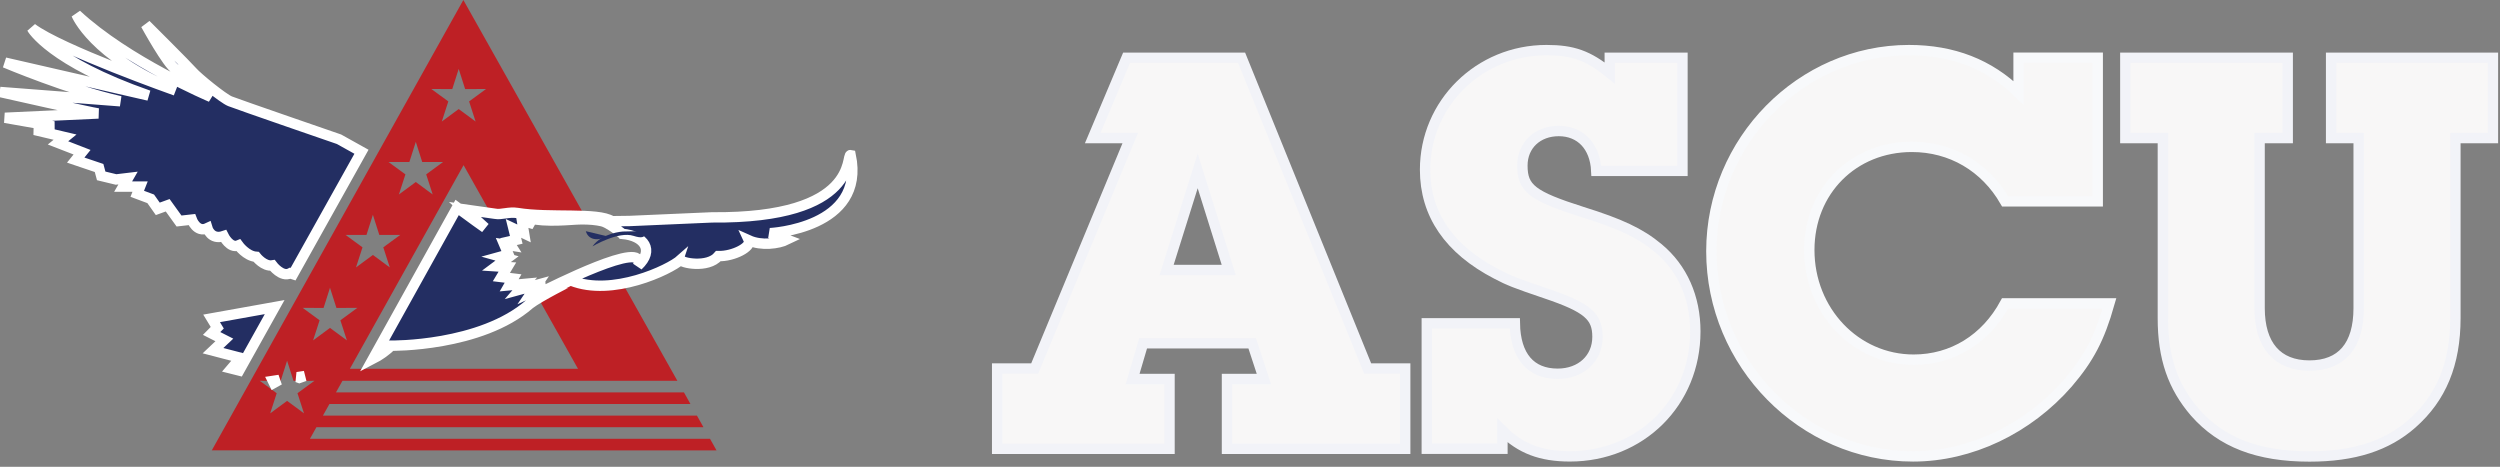 <svg width="241" height="45" viewBox="0 0 241 45" fill="none" xmlns="http://www.w3.org/2000/svg">
<rect x="0" y="0" width="241" height="45" fill="#808080" stroke="none"/>
<path d="M118.281 43.264V36.537H121.841L120.711 33.09H110.199L109.182 36.537H112.742V43.264H96.126V35.524H99.744L108.956 13.311H105.338L108.603 5.568H119.691L131.843 35.524H135.462V43.268H118.281V43.264ZM115.457 16.474L112.461 26.025H118.452L115.457 16.474Z" fill="#F8F7F7" stroke="#F2F3F8"/>
<path d="M137.55 31.17H146.029C146.084 34.336 147.556 36.031 150.154 36.031C152.413 36.031 153.998 34.559 153.998 32.471C153.998 30.492 153.036 29.643 149.024 28.288C146.029 27.271 145.464 27.045 144.276 26.422C139.696 24.05 137.378 20.657 137.378 16.361C137.378 9.977 142.578 4.832 149.079 4.832C151.622 4.832 153.091 5.342 155.182 7.036V5.568H162.19V16.474H153.882C153.769 14.098 152.355 12.63 150.263 12.63C148.23 12.63 146.758 13.989 146.758 15.964C146.758 18.168 147.72 18.901 152.522 20.428C156.141 21.557 158.116 22.461 159.868 23.929C162.186 25.853 163.429 28.677 163.429 31.953C163.429 38.793 158.174 43.993 151.334 43.993C148.565 43.993 146.587 43.26 144.834 41.508V43.26H137.542V31.17H137.55Z" fill="#F8F7F7" stroke="#F2F3F8"/>
<path d="M203.351 29.246C202.389 32.638 201.372 34.559 199.339 36.934C195.495 41.344 189.956 43.996 184.417 43.996C173.792 43.996 164.977 35.069 164.977 24.217C164.977 13.592 173.624 4.832 184.024 4.832C188.262 4.832 191.767 6.187 194.591 8.957V5.564H202.221V19.411H193.29C191.37 16.077 188.09 14.156 184.304 14.156C178.653 14.156 174.415 18.394 174.415 24.101C174.415 29.978 178.879 34.672 184.476 34.672C188.207 34.672 191.428 32.693 193.29 29.246H203.351Z" fill="#F8F7F7" stroke="#F8F9FB"/>
<path d="M236.7 30.663C236.7 35.072 235.344 38.348 232.52 40.837C230.09 42.983 226.927 44.004 222.631 44.004C217.657 44.004 214.152 42.648 211.608 39.766C209.462 37.281 208.5 34.511 208.5 30.667V13.311H204.882V5.568H220.536V13.311H217.825V29.701C217.825 33.265 219.519 35.24 222.627 35.24C225.735 35.24 227.375 33.32 227.375 29.701V13.311H224.719V5.568H240.318V13.311H236.7V30.663Z" fill="#F8F7F7" stroke="#F2F3F8"/>
<path fill-rule="evenodd" clip-rule="evenodd" d="M20.417 43.413L44.667 0L56.56 21.153C56.382 21.145 56.196 21.145 56.003 21.149C55.034 21.153 52.749 21.481 50.825 21.022L51.474 21.608L50.315 21.262L50.519 22.505L49.495 22.02L49.768 23.124L49.018 23.295L49.258 23.674L49.029 23.638L44.689 15.92L33.728 35.55C41.059 35.55 48.387 35.55 55.719 35.55L51.499 28.047L52.119 27.759L52.151 28.175C52.607 27.96 56.233 26.112 58.852 25.241L65.299 36.709H33.014L32.387 37.827H65.933L66.559 38.946H31.756L31.13 40.065H67.186L67.813 41.183H30.503L29.876 42.302H68.447L69.074 43.421C48.023 43.413 38.917 43.413 20.417 43.413ZM44.219 6.643L44.838 8.585L46.853 8.581L45.221 9.777L45.847 11.715L44.219 10.513L42.59 11.715L43.217 9.777L41.584 8.581L43.599 8.585L44.219 6.643ZM40.083 13.675L40.702 15.618L42.717 15.614L41.085 16.809L41.712 18.748L40.083 17.545L38.454 18.748L39.081 16.809L37.448 15.614L39.463 15.618L40.083 13.675ZM35.947 20.708L36.566 22.65L38.581 22.647L36.949 23.842L37.576 25.78L35.947 24.578L34.318 25.78L34.945 23.842L33.312 22.647L35.328 22.65L35.947 20.708ZM31.811 27.741L32.431 29.683L34.446 29.68L32.813 30.875L33.44 32.813L31.811 31.611L30.182 32.813L30.809 30.875L29.177 29.68L31.192 29.683L31.811 27.741ZM27.675 34.774L28.295 36.716L30.31 36.712L28.677 37.907L29.304 39.846L27.675 38.644L26.047 39.846L26.673 37.907L25.041 36.712L27.056 36.716L27.675 34.774ZM51.441 27.938L51.262 27.617L51.751 27.482L51.441 27.938Z" fill="#BE2025"/>
<path fill-rule="evenodd" clip-rule="evenodd" d="M53.503 28.204C53.558 28.2 53.583 28.193 53.583 28.193L53.503 28.204Z" fill="#616163"/>
<path fill-rule="evenodd" clip-rule="evenodd" d="M58.991 21.324L60.718 21.302L68.633 20.956C82.931 21.08 81.507 14.831 82.006 14.947C83.5 22.027 74.23 22.476 74.23 22.476C74.23 22.476 75.323 22.891 75.866 23.099C75.05 23.5 73.392 23.714 72.182 23.168C72.47 23.802 70.699 24.727 69.249 24.687C68.239 25.89 65.586 25.34 65.634 25.034C64.53 26.021 58.998 28.63 55.059 27.049C55.056 27.049 51.973 28.594 51.062 29.304L51.058 29.308C46.325 33.44 37.729 33.323 37.729 33.323C37.139 33.877 36.537 34.289 35.958 34.588L44.066 20.001C45.272 20.909 46.766 21.962 46.766 21.962L44.82 20.194L47.753 20.61C48.307 20.723 49.072 20.398 49.867 20.53C52.993 21.047 57.621 20.446 58.991 21.324ZM61.502 25.609C63.087 24.123 62.114 22.738 60 22.545L59.997 22.541L59.993 22.538L59.986 22.534H59.982L59.978 22.53L59.975 22.526L59.971 22.523L59.964 22.516L59.953 22.508L59.942 22.501L59.938 22.497L59.931 22.49L59.924 22.483L59.92 22.479L59.909 22.468L59.895 22.457L59.891 22.454L59.876 22.443L59.869 22.439L59.858 22.432L59.847 22.424L59.844 22.421L59.825 22.406L59.807 22.392L59.804 22.388L59.789 22.377L59.778 22.37L59.767 22.363L59.752 22.352L59.745 22.348L59.723 22.333L59.702 22.315L59.694 22.311L59.676 22.297L59.665 22.286L59.654 22.279L59.636 22.264L59.632 22.261L59.607 22.242L59.585 22.224L59.578 22.217L59.559 22.202L59.545 22.191L59.534 22.184L59.512 22.169L59.508 22.166L59.483 22.148L59.479 22.144L59.454 22.126L59.443 22.118L59.425 22.104L59.406 22.089L59.395 22.075L59.37 22.056L59.366 22.053L59.337 22.031L59.334 22.027L59.308 22.009L59.297 22.002L59.279 21.991L59.261 21.976L59.25 21.969L59.221 21.951L59.191 21.929L59.184 21.925L59.159 21.907L59.144 21.896L59.126 21.885L59.104 21.871L59.097 21.863L59.064 21.841L59.031 21.82L59.024 21.816L58.998 21.801L58.984 21.791L58.969 21.779L58.944 21.765L58.936 21.761L58.904 21.739L58.874 21.721L58.863 21.714L58.842 21.699L58.823 21.688L58.809 21.681L58.783 21.667L58.78 21.663L58.747 21.645L58.743 21.641L58.714 21.623L58.703 21.616L58.681 21.605L58.663 21.594L58.652 21.586L58.623 21.572H58.619L58.587 21.554L58.583 21.55L58.557 21.535C58.379 21.441 58.208 21.368 58.058 21.331C57.526 21.204 56.805 21.131 56.003 21.145C55.034 21.149 52.749 21.477 50.825 21.018L51.474 21.605L50.315 21.259L50.519 22.501L49.495 22.016L49.768 23.12L49.018 23.292L49.258 23.671L48.609 23.569L49.018 24.534L48.267 24.742L48.879 24.913L47.855 25.675L48.912 25.744L48.333 26.71L49.459 26.848L49.083 27.504L50.584 27.366L50.107 27.919L51.743 27.471L51.299 28.127L52.119 27.748L52.151 28.164C52.92 27.814 62.551 22.88 61.502 25.609ZM29.373 36.249L28.856 36.432L28.656 36.359L29.373 36.249ZM26.925 36.625L26.404 36.913L26.309 36.719L26.925 36.625ZM23.062 35.721L22.308 35.532L23.193 34.497L20.533 33.804L21.627 32.77L20.398 32.146L20.945 31.593L20.398 30.692L26.477 29.603L23.062 35.721ZM28.247 26.44C28.08 26.389 27.971 26.345 27.971 26.345C27.151 26.761 26.265 25.584 26.265 25.584C25.445 25.722 24.695 24.757 24.695 24.757C23.74 24.687 22.989 23.652 22.989 23.652C22.169 23.999 21.557 22.756 21.557 22.756C20.329 23.172 19.987 21.994 19.987 21.994C18.963 22.479 18.485 21.167 18.485 21.167L17.258 21.306L16.164 19.786L15.21 20.133L14.528 19.167L13.231 18.682L13.504 17.99H11.868L12.345 17.163L11.187 17.301L9.755 16.955L9.551 16.194L7.299 15.432L7.911 14.674L5.59 13.774L6.271 13.22L3.338 12.528L5.178 12.181L0.477 11.354L9.481 10.939C8.869 10.87 0 8.866 0 8.866L11.598 9.762C6.687 8.658 0.477 6.034 0.477 6.034L14.328 9.212C4.843 5.896 3.072 2.718 3.072 2.718C5.801 4.792 16.922 8.727 16.922 8.727C8.942 5.342 7.372 1.403 7.372 1.403C12.284 5.961 20.333 9.347 20.333 9.347C20.333 9.347 17.673 7.066 16.922 6.654C16.172 6.238 14.058 2.372 14.058 2.372C14.058 2.372 18.085 6.38 18.562 6.931C19.039 7.481 21.495 9.485 22.177 9.762C22.858 10.039 32.682 13.424 32.682 13.424L34.846 14.63L28.247 26.44Z" fill="#232E62" stroke="white"/>
<path fill-rule="evenodd" clip-rule="evenodd" d="M56.473 22.286L58.51 22.771C57.923 23.161 56.768 23.299 56.473 22.286Z" fill="#232E62"/>
<path fill-rule="evenodd" clip-rule="evenodd" d="M60.04 22.319C60.04 22.319 58.033 22.443 57.114 23.751C57.114 23.751 59.61 22.257 61.075 22.738C62.54 23.219 62.11 22.271 62.11 22.271C62.11 22.271 60.048 22.326 60.04 22.319Z" fill="#232E62"/>
</svg>

